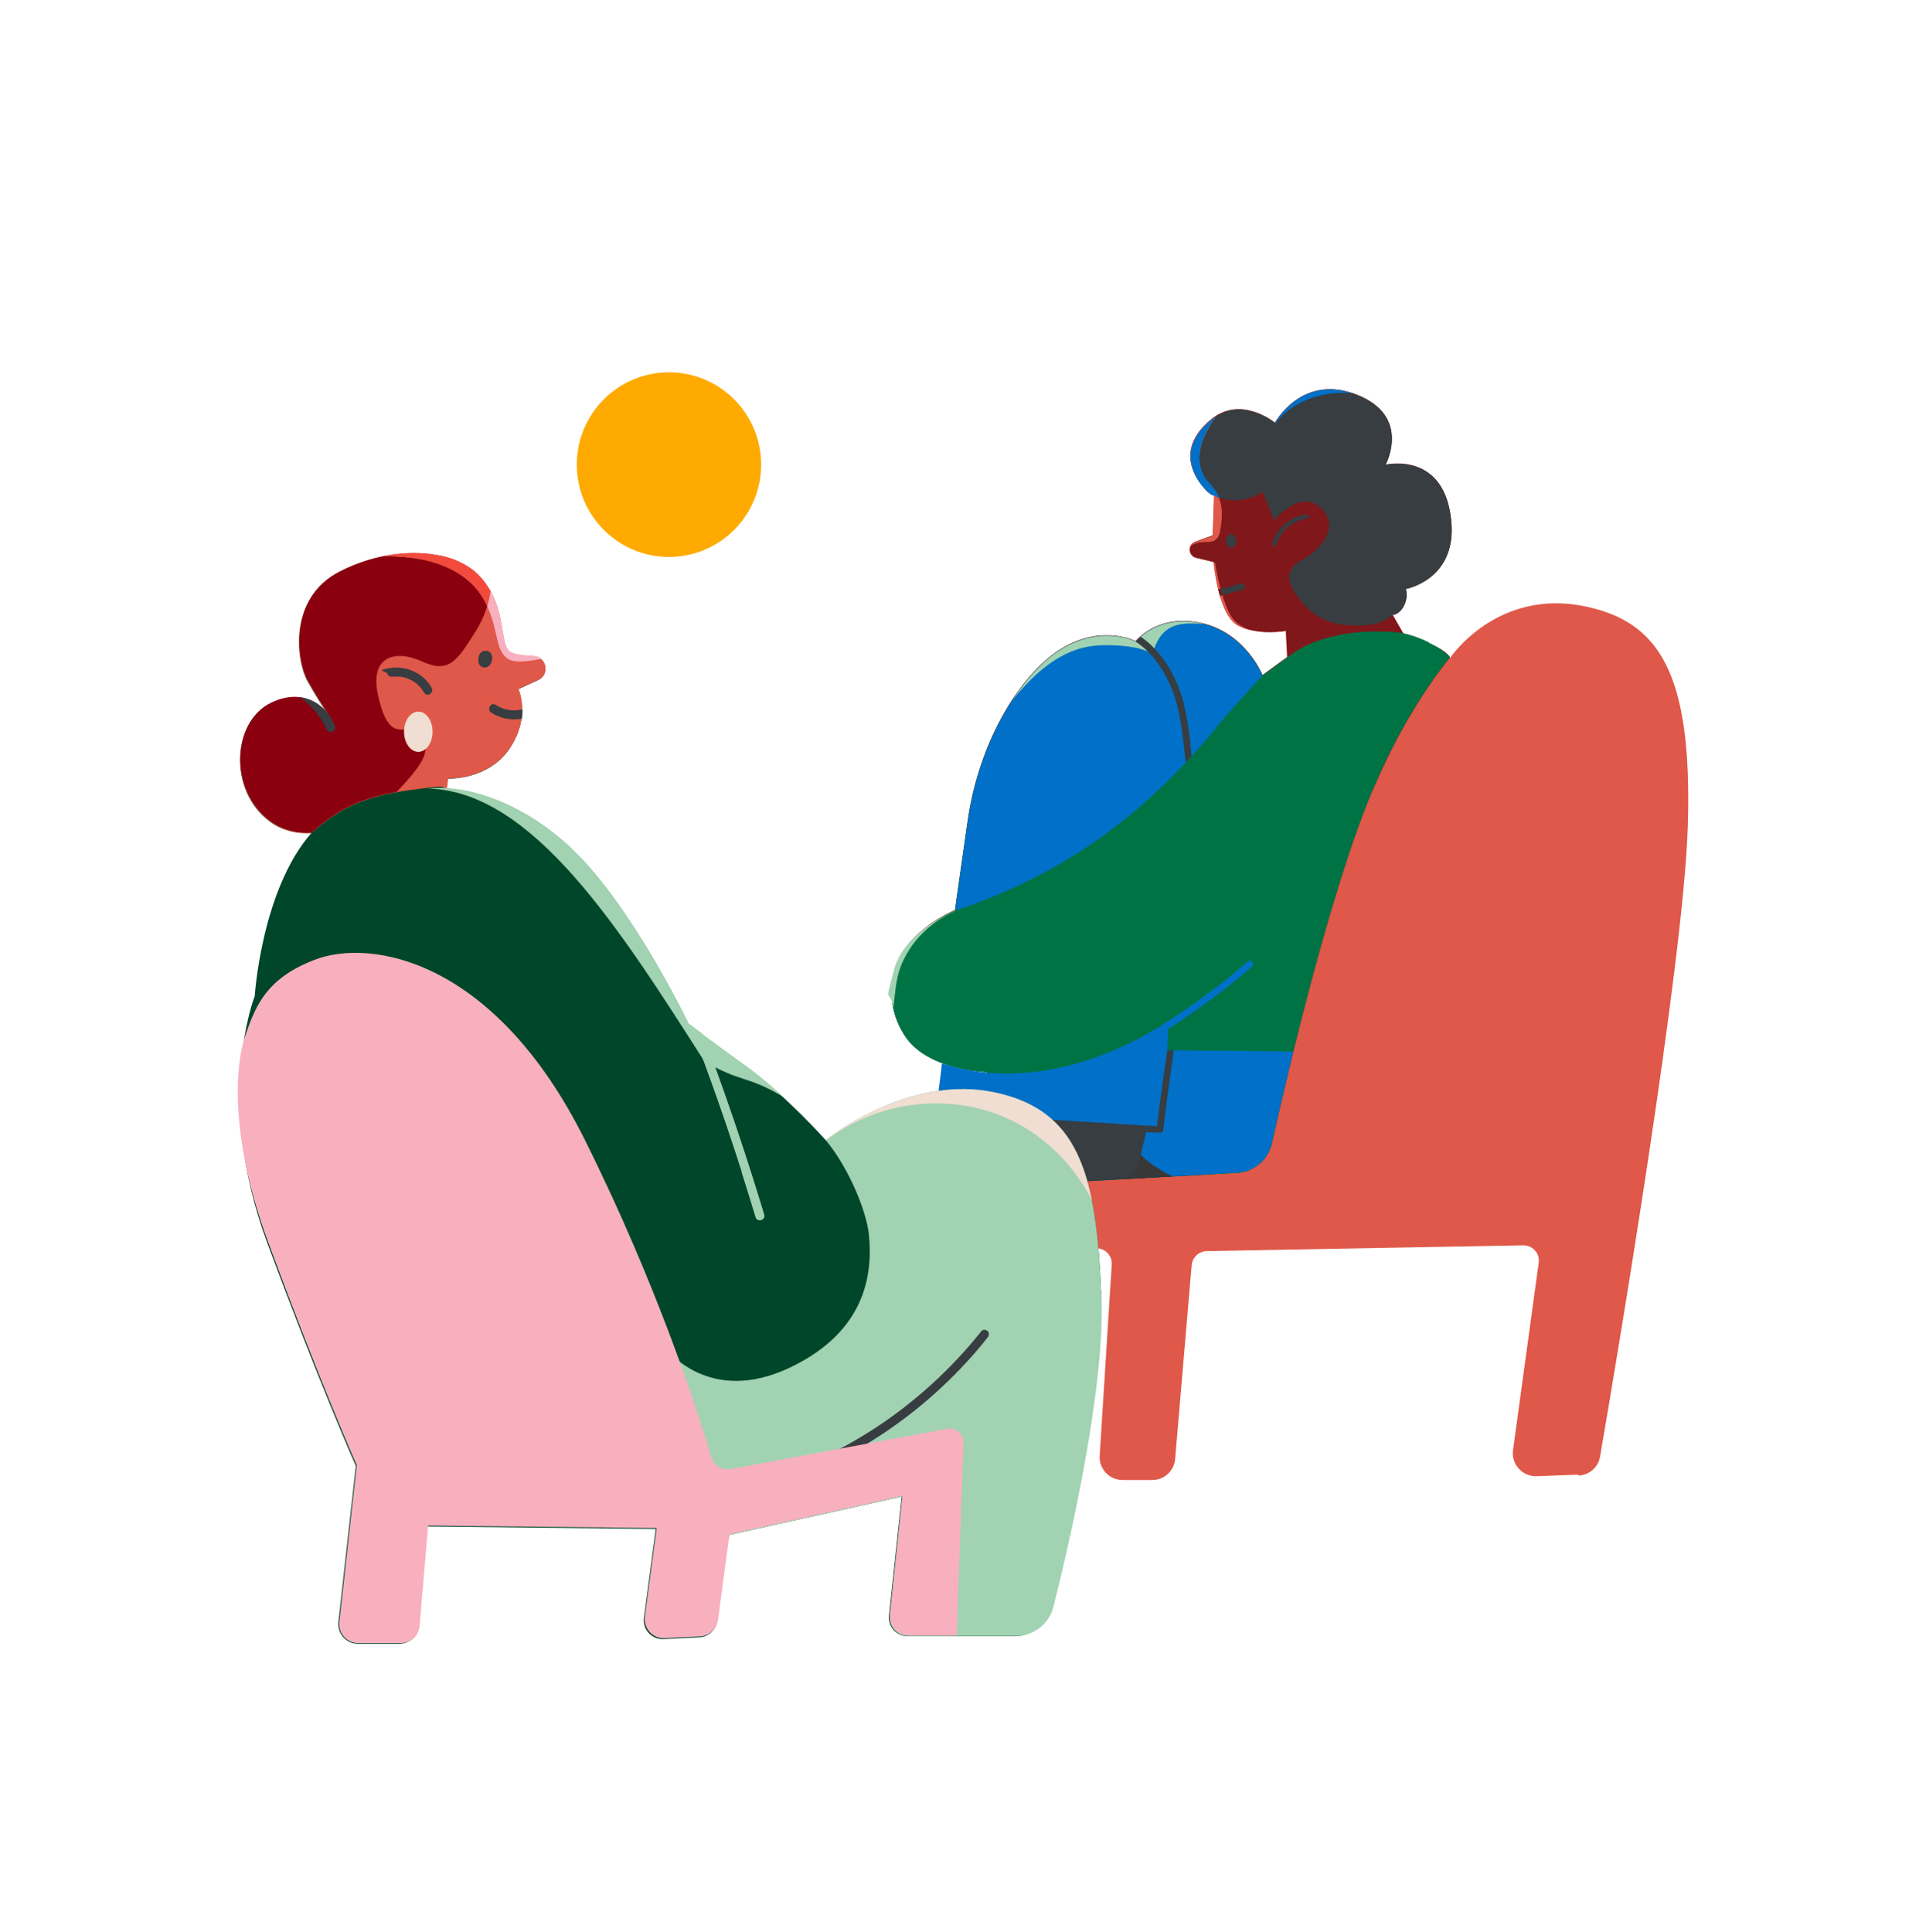 <svg xmlns="http://www.w3.org/2000/svg" width="300" height="301" viewBox="0 0 300 301" fill="none"><g clip-path="url(#clip0_1_1091)"><path d="M104.199 86.757C112.128 86.757 118.556 80.319 118.556 72.378C118.556 64.436 112.128 57.999 104.199 57.999C96.269 57.999 89.841 64.436 89.841 72.378C89.841 80.319 96.269 86.757 104.199 86.757Z" fill="#FFAA01"></path><path d="M245.861 229.852C247.565 229.782 248.955 228.563 249.234 226.892C251.667 212.757 262.235 150.157 262.896 128.745C263.661 104.548 258.237 96.888 247.043 94.486C233.173 91.527 225.872 102.494 225.872 102.494C225.872 102.494 225.316 101.24 222.152 100.092C218.989 98.943 218.78 99.117 218.78 99.117L216.868 95.774C216.868 95.774 218.016 95.74 218.711 94.138C219.337 92.71 218.885 91.736 218.885 91.736C218.885 91.736 226.672 90.343 226.011 81.5C225.351 72.656 215.756 72.378 215.756 72.378C215.756 72.378 219.858 64.823 211.271 61.48C202.685 58.138 198.548 65.867 198.548 65.867C198.548 65.867 193.194 61.411 188.466 65.449C183.565 69.627 185.65 73.527 187.006 75.337C188.362 77.148 189.092 77.148 189.092 77.148L188.883 83.38L186.137 84.389C184.92 84.842 185.025 86.583 186.276 86.896L189.022 87.558C189.022 87.558 189.718 95.74 192.777 97.411C195.836 99.082 200.251 98.281 200.251 98.281L200.46 102.355L196.601 105.175C196.601 105.175 193.994 98.629 187.145 97.062C180.297 95.496 176.855 99.883 176.855 99.883C176.855 99.883 171.884 97.271 165.661 100.823C159.438 104.374 152.59 114.749 150.713 127.84C148.835 140.931 148.731 141.767 148.731 141.767C148.731 141.767 140.84 145.004 139.484 151.028C139.484 151.028 137.398 155.902 140.944 161.333C144.49 166.765 153.702 166.939 153.702 166.939C153.702 166.939 154.745 171.186 153.389 174.424C152.034 177.662 141.326 175.817 138.337 178.15C133.852 181.701 138.58 185.6 138.58 185.6L137.085 185.914L135.382 231.175H145.15L144.559 194.548L170.771 194.444C172.162 194.444 173.24 195.593 173.17 196.985L171.293 226.753C171.154 228.807 172.788 230.548 174.874 230.548H179.497C181.34 230.548 182.904 229.121 183.043 227.275L185.616 197.09C185.72 195.871 186.728 194.931 187.945 194.896L237.275 193.991C238.735 193.991 239.882 195.244 239.673 196.707L235.676 225.883C235.363 228.076 237.136 230.026 239.326 229.956L245.792 229.712L245.861 229.852Z" fill="#DF5849"></path><path d="M213.844 123.105C217.807 113.67 222.291 106.881 225.872 102.389C225.664 102.076 224.864 101.066 222.222 100.092C219.058 98.943 218.85 99.117 218.85 99.117L216.938 95.774C216.938 95.774 218.085 95.74 218.78 94.138C219.406 92.71 218.954 91.736 218.954 91.736C218.954 91.736 226.741 90.343 226.081 81.5C225.212 70.15 215.825 72.378 215.825 72.378C215.825 72.378 219.928 64.823 211.341 61.48C202.754 58.138 198.617 65.867 198.617 65.867C198.617 65.867 193.264 61.411 188.536 65.449C183.634 69.627 185.72 73.527 187.076 75.337C188.397 77.148 189.162 77.148 189.162 77.148L188.953 83.38L186.207 84.389C184.99 84.842 185.094 86.583 186.346 86.896L189.092 87.558C189.092 87.558 189.787 95.74 192.846 97.411C195.94 99.082 200.321 98.281 200.321 98.281L200.529 102.355L196.671 105.175C196.671 105.175 194.063 98.629 187.215 97.062C180.366 95.496 176.925 99.883 176.925 99.883C176.925 99.883 171.953 97.271 165.731 100.823C159.508 104.374 152.659 114.749 150.782 127.84C148.905 140.931 148.801 141.767 148.801 141.767C148.801 141.767 140.909 145.004 139.553 151.028C139.553 151.028 137.468 155.902 141.014 161.333C144.559 166.73 153.772 166.939 153.772 166.939C153.772 166.939 154.815 171.186 153.459 174.424C152.103 177.662 141.396 175.817 138.406 178.15C133.922 181.701 138.65 185.6 138.65 185.6L192.742 182.606C195.349 182.467 197.54 180.587 198.131 178.045C200.529 167.252 207.169 138.842 213.809 123.035L213.844 123.105Z" fill="#80171A"></path><path d="M222.57 100.091C219.302 98.49 217.39 98.49 216.66 98.455C209.568 98.002 204.944 99.813 203.137 100.753C201.329 101.728 200.495 102.424 200.495 102.424L196.636 105.244C196.636 105.244 194.028 98.699 187.18 97.132C180.331 95.565 176.89 99.952 176.89 99.952C176.89 99.952 171.919 97.341 165.696 100.892C159.473 104.443 152.625 114.819 150.747 127.91C148.87 141.001 148.766 141.836 148.766 141.836C148.766 141.836 140.874 145.074 139.519 151.097C139.519 151.097 137.433 155.971 140.979 161.403C144.525 166.799 153.737 167.008 153.737 167.008C153.737 167.008 154.78 171.256 153.424 174.494C152.068 177.732 141.709 175.956 138.406 177.906C136.946 178.776 136.32 179.716 136.425 181.979C136.494 184.138 138.615 185.705 138.615 185.705L192.638 182.71C195.28 182.571 197.505 180.656 198.096 178.08C200.495 167.252 207.134 138.912 213.774 123.14C217.737 113.705 222.222 106.915 225.803 102.424C225.594 102.111 224.76 101.206 222.5 100.126L222.57 100.091Z" fill="#007345"></path><path d="M222.57 100.091C219.302 98.49 217.39 98.49 216.66 98.455C209.568 98.002 204.944 99.813 203.137 100.753C201.329 101.728 200.495 102.424 200.495 102.424L196.636 105.244C196.636 105.244 194.028 98.699 187.18 97.132C180.331 95.565 176.89 99.952 176.89 99.952C176.89 99.952 171.919 97.341 165.696 100.892C159.473 104.443 152.625 114.819 150.747 127.91C148.87 141.001 148.766 141.836 148.766 141.836C148.766 141.836 140.874 145.074 139.519 151.097C139.519 151.097 137.433 155.971 140.979 161.403C144.525 166.799 153.737 167.008 153.737 167.008C153.737 167.008 154.78 171.256 153.424 174.494C152.068 177.732 141.709 175.956 138.406 177.906C136.946 178.776 136.32 179.716 136.425 181.979C136.494 184.138 138.615 185.705 138.615 185.705L192.707 182.71C195.315 182.571 197.54 180.691 198.096 178.115C200.495 167.322 207.134 138.912 213.774 123.105C217.737 113.67 222.222 106.881 225.803 102.389C225.594 102.076 224.76 101.171 222.5 100.091H222.57Z" fill="#007345"></path><path d="M196.636 105.244C196.636 105.244 194.028 98.699 187.18 97.132C180.331 95.565 176.89 99.952 176.89 99.952C176.89 99.952 171.919 97.341 165.696 100.892C159.473 104.443 152.625 114.819 150.747 127.91C149.009 140.095 148.801 141.662 148.766 141.836C165.418 136.405 178.489 126.83 189.544 113.217C191.804 110.432 196.601 105.279 196.601 105.279L196.636 105.244Z" fill="#0070C8"></path><path d="M216.938 95.809C216.938 95.809 218.085 95.774 218.78 94.173C219.406 92.745 218.954 91.771 218.954 91.771C218.954 91.771 226.741 90.378 226.081 81.535C225.212 70.184 215.825 72.413 215.825 72.413C215.825 72.413 219.928 64.858 211.341 61.515C202.754 58.173 198.617 65.902 198.617 65.902C198.617 65.902 193.264 61.446 188.536 65.484C183.634 69.662 185.72 73.562 187.076 75.372C188.397 77.183 189.162 77.183 189.162 77.183C189.162 77.183 189.822 77.809 192.255 77.914C194.689 78.018 196.67 76.626 196.67 76.626L198.443 81.047C198.443 81.047 202.754 75.894 205.918 79.306C209.081 82.718 204.666 86.235 202.615 87.349C200.564 88.463 199.764 90.273 202.824 93.859C205.883 97.446 209.603 97.55 212.592 97.411C215.547 97.272 217.007 95.74 217.007 95.74L216.938 95.809Z" fill="#373D41"></path><path d="M181.34 170.803L153.772 173.554C153.668 173.867 153.563 174.18 153.459 174.494C152.103 177.732 141.744 175.956 138.441 177.906C136.981 178.776 136.355 179.716 136.459 181.979C136.529 184.138 138.65 185.705 138.65 185.705L187.701 182.989L181.305 170.803H181.34Z" fill="#373D41"></path><path d="M181.826 163.631L182 159.035C173.726 164.502 160.134 170.037 146.715 165.65C146.576 167.182 145.776 173.24 145.741 173.31L178.767 175.364L177.689 179.856C177.689 179.856 178.176 180.726 181.201 182.502C181.548 182.71 182 182.954 182.591 183.233L192.707 182.676C195.315 182.536 197.54 180.656 198.096 178.08C198.826 174.738 200.008 169.654 201.433 163.805L181.792 163.596L181.826 163.631Z" fill="#0070C8"></path><path d="M177.724 179.89C177.724 179.89 178.211 180.691 180.297 181.979C182.383 183.268 182.626 183.268 182.626 183.268L174.943 183.685C174.943 183.685 176.16 183.128 176.751 182.328C177.516 181.318 177.759 179.925 177.759 179.925L177.724 179.89Z" fill="#383838"></path><path d="M189.092 65.345C189.196 65.171 189.301 64.997 189.44 64.857C189.127 65.066 188.814 65.275 188.501 65.519C183.599 69.697 185.685 73.596 187.041 75.407C188.362 77.217 189.127 77.217 189.127 77.217L188.918 83.449L186.172 84.459C185.685 84.633 185.407 85.016 185.337 85.469C185.372 84.668 186.763 84.424 188.084 84.424C189.405 84.424 189.857 83.728 190.031 82.823C190.483 80.525 190.552 78.192 189.196 76.312C188.744 75.685 188.153 75.163 187.736 74.536C186.798 73.178 186.659 71.403 187.006 69.801C187.354 68.2 188.188 66.737 189.057 65.345H189.092Z" fill="#DF5849"></path><path d="M189.092 65.345C189.196 65.171 189.301 64.997 189.44 64.857C189.301 64.962 189.127 65.066 188.988 65.171C188.849 65.275 188.675 65.415 188.536 65.519C184.99 68.513 185.094 71.403 185.928 73.422C186.033 73.701 186.172 73.945 186.276 74.188C186.519 74.676 186.798 75.093 187.041 75.407C187.701 76.312 188.223 76.765 188.605 77.008C188.71 77.078 188.779 77.113 188.849 77.148C188.849 77.148 188.918 77.148 188.953 77.182H189.022C189.057 77.182 189.092 77.182 189.127 77.182C189.127 77.182 189.335 77.356 189.892 77.565C189.718 77.113 189.509 76.66 189.196 76.242C188.744 75.616 188.153 75.093 187.736 74.467C186.798 73.109 186.659 71.333 187.006 69.732C187.354 68.13 188.188 66.668 189.057 65.275L189.092 65.345Z" fill="#0070C8"></path><path d="M190.691 93.581C189.996 91.562 189.613 89.821 189.266 87.697L189.057 87.627C189.057 87.906 189.787 95.809 192.812 97.446C193.472 97.794 194.168 98.037 194.898 98.212C192.568 97.341 191.699 96.54 190.691 93.546V93.581Z" fill="#DF5849"></path><path d="M198.583 65.937V66.041C201.19 62.559 205.779 60.888 210.541 61.236C202.511 58.625 198.617 65.832 198.583 65.902V65.937Z" fill="#0070C8"></path><path d="M187.215 97.132C180.366 95.565 176.925 99.952 176.925 99.952C176.925 99.952 171.953 97.341 165.731 100.892C163.019 102.424 160.203 105.279 157.7 109.074C161.42 104.478 165.418 101.206 170.25 100.614C172.405 100.335 177.863 100.509 179.497 101.937C180.749 97.48 183.182 96.853 187.284 97.202C187.284 97.202 187.284 97.202 187.25 97.202L187.215 97.132Z" fill="#A1D2B1"></path><path d="M140.214 150.784C141.709 146.745 144.907 143.577 148.905 141.871H148.801C148.801 141.871 140.874 145.005 139.275 151.028C137.676 157.051 138.511 153.604 139.171 156.947C139.38 154.997 139.553 152.629 140.214 150.784Z" fill="#A1D2B1"></path><path d="M198.791 84.842C199.417 82.892 201.086 81.326 203.102 80.873C205.118 80.421 203.345 80.107 202.928 80.212C200.703 80.734 198.826 82.475 198.131 84.668C197.992 85.086 198.652 85.295 198.791 84.842Z" fill="#373D41"></path><path d="M191.56 83.206C191.039 83.554 190.761 84.25 191.039 84.842C191.178 85.155 191.56 85.329 191.873 85.26C192.186 85.19 192.464 84.912 192.534 84.598C192.603 84.285 192.534 83.902 192.395 83.623C192.256 83.345 192.082 83.31 191.873 83.31C191.665 83.31 191.491 83.449 191.352 83.623C191.213 83.797 191.213 83.972 191.247 84.146C191.282 84.32 191.247 84.494 191.352 84.668C191.456 84.842 191.734 84.981 191.943 84.912C192.151 84.842 192.151 84.772 192.221 84.668C192.29 84.563 192.29 84.459 192.29 84.355C192.29 84.25 192.29 84.18 192.29 84.076C192.29 83.972 192.29 83.937 192.29 83.832C192.29 83.588 192.116 83.31 191.838 83.345C191.56 83.38 191.421 83.623 191.352 83.867C191.282 84.111 191.282 84.285 191.352 84.494C191.421 84.703 191.595 84.807 191.769 84.737C191.943 84.668 192.047 84.494 192.012 84.32C192.012 84.32 192.012 84.285 192.012 84.25C192.012 84.215 192.012 84.215 192.012 84.18C192.012 84.146 192.012 84.076 192.012 84.146C192.012 84.146 192.012 84.111 192.012 84.076C192.012 84.041 192.012 84.006 192.012 84.041C192.012 84.076 192.012 84.041 192.012 84.006C192.012 84.041 191.908 84.076 191.908 84.076H191.804C191.734 84.076 191.665 84.076 191.595 84.041C191.595 84.041 191.56 83.972 191.595 84.006C191.63 84.041 191.595 83.972 191.595 83.972C191.595 83.972 191.595 83.902 191.595 83.937C191.595 83.937 191.595 83.972 191.595 84.006C191.595 84.111 191.595 84.25 191.56 84.355C191.525 84.459 191.56 84.424 191.56 84.424C191.56 84.424 191.56 84.424 191.56 84.459C191.56 84.494 191.56 84.389 191.56 84.424C191.56 84.494 191.56 84.459 191.56 84.424C191.56 84.389 191.665 84.32 191.699 84.32C191.734 84.32 191.804 84.32 191.873 84.32C191.873 84.32 191.873 84.285 191.873 84.25C191.873 84.215 191.873 84.215 191.873 84.18C191.873 84.18 191.873 84.18 191.873 84.146C191.873 84.111 191.873 84.041 191.873 84.006C191.873 84.076 191.873 83.972 191.873 84.006C191.943 84.006 191.804 84.076 191.873 84.006C191.943 84.006 191.804 84.006 191.873 84.006C191.873 84.006 191.804 84.006 191.838 84.006C191.873 84.006 191.804 84.006 191.804 84.006C191.838 84.041 191.804 83.937 191.804 84.006C191.804 84.076 191.804 84.041 191.804 84.076C191.804 84.146 191.804 84.006 191.804 84.076C191.804 84.146 191.804 84.111 191.804 84.146C191.804 84.18 191.804 84.25 191.838 84.285C191.873 84.32 191.838 84.215 191.838 84.285C191.838 84.355 191.838 84.355 191.838 84.355C191.838 84.355 191.838 84.389 191.838 84.424C191.838 84.459 191.838 84.389 191.838 84.389C191.838 84.389 191.838 84.424 191.838 84.459C191.838 84.529 191.838 84.459 191.838 84.494C191.873 84.424 191.838 84.529 191.838 84.494C191.804 84.563 191.838 84.494 191.804 84.529C191.734 84.563 191.804 84.529 191.769 84.529C191.769 84.529 191.838 84.529 191.804 84.529C191.769 84.529 191.769 84.529 191.734 84.529C191.734 84.529 191.838 84.529 191.769 84.529C191.699 84.529 191.734 84.529 191.699 84.529C191.769 84.529 191.63 84.529 191.699 84.529H191.734C191.699 84.459 191.734 84.529 191.734 84.494C191.734 84.563 191.734 84.424 191.734 84.494C191.734 84.424 191.734 84.459 191.734 84.424C191.734 84.389 191.734 84.32 191.734 84.285C191.734 84.285 191.734 84.25 191.734 84.215C191.734 84.18 191.734 84.111 191.769 84.076C191.804 84.041 191.769 84.111 191.769 84.076C191.769 84.076 191.769 84.076 191.769 84.041C191.769 84.041 191.769 84.006 191.769 83.972C191.769 83.937 191.769 83.937 191.804 83.902C191.873 83.832 191.838 83.867 191.804 83.902C191.804 83.902 191.804 83.867 191.838 83.867C191.873 83.867 191.873 83.867 191.908 83.832C191.943 83.797 191.838 83.867 191.908 83.832C191.977 83.797 191.908 83.832 191.943 83.832C192.082 83.728 192.186 83.519 192.082 83.345C191.977 83.171 191.769 83.101 191.595 83.206H191.56Z" fill="#373D41"></path><path d="M190.031 92.815C191.178 92.502 192.36 92.188 193.507 91.875C193.785 91.805 193.959 91.492 193.855 91.248C193.785 90.97 193.472 90.796 193.229 90.9C192.082 91.213 190.9 91.527 189.753 91.84C189.822 92.188 189.926 92.502 190.031 92.85V92.815Z" fill="#373D41"></path><path d="M190.413 92.711C190.309 92.362 190.204 92.049 190.135 91.701C190.031 91.701 189.892 91.771 189.787 91.805C189.857 92.153 189.961 92.467 190.065 92.815C190.204 92.815 190.309 92.745 190.448 92.711H190.413Z" fill="#80171A"></path><path d="M184.434 109.736C183.704 106.846 182.417 104.061 180.471 101.763C179.671 100.788 178.732 99.883 177.655 99.186C177.168 99.604 176.89 99.917 176.89 99.952C179.01 101.31 180.61 103.399 181.757 105.627C183.147 108.273 183.773 111.198 184.156 114.157C184.364 115.689 184.503 117.256 184.677 118.788C184.99 118.44 185.303 118.126 185.616 117.778C185.337 115.097 185.059 112.382 184.399 109.77L184.434 109.736Z" fill="#373D41"></path><path d="M181.826 163.631C181.826 163.631 180.679 171.291 180.227 175.434C179.532 175.434 178.871 175.364 178.176 175.33H178.802C178.802 175.364 178.559 176.374 178.559 176.374C179.219 176.374 179.88 176.444 180.54 176.444C180.714 176.478 180.922 176.444 181.062 176.304C181.166 176.2 181.235 176.026 181.201 175.887C181.653 171.778 182.313 167.705 182.8 163.596H181.826V163.631Z" fill="#373D41"></path><path d="M181.792 160.428C186.415 157.399 190.9 154.196 195.037 150.54C195.558 150.088 194.793 149.357 194.307 149.809C190.239 153.395 185.824 156.564 181.27 159.523C180.714 159.871 181.235 160.776 181.792 160.428Z" fill="#0070C8"></path><path d="M171.536 201.686C170.771 182.815 168.06 172.788 154.606 170.107C141.153 167.426 128.638 177.628 128.638 177.628C128.638 177.628 122.276 170.49 116.123 166.069C109.969 161.647 107.258 159.523 107.258 159.523C107.258 159.523 98.602 141.419 89.181 132.366C83.584 127.005 76.839 123.523 69.574 122.792L69.782 121.295C69.782 121.295 76.04 121.573 79.377 116.595C82.715 111.616 80.733 107.368 80.733 107.368L83.827 105.941C85.669 105.071 85.113 102.32 83.062 102.25C81.011 102.181 79.69 101.972 79.203 101.415C77.674 99.674 78.925 94.208 74.58 89.786C70.269 85.365 60.952 84.981 52.852 89.125C44.752 93.268 46.212 103.086 47.846 106.045C48.959 108.065 50.315 110.188 51.079 111.337C49.932 109.875 47.047 107.299 42.249 109.527C35.818 112.521 35.54 124.045 42.736 128.467C44.474 129.512 46.456 129.86 48.507 129.755C40.72 138.633 39.677 155.171 39.677 155.171C39.677 155.171 33.315 171.152 41.589 193.504C49.863 215.856 55.425 228.355 55.425 228.355L52.713 252.657C52.505 254.502 53.93 256.069 55.773 256.069H62.204C63.803 256.069 65.159 254.85 65.263 253.248L66.549 237.79L102.148 238.173L100.305 252.03C100.062 253.84 101.522 255.407 103.329 255.337L108.961 255.059C110.352 254.989 111.534 253.91 111.708 252.517L113.515 239.113L140.457 233.125L138.476 251.682C138.302 253.388 139.623 254.885 141.361 254.885H157.978C160.829 254.885 163.297 252.935 163.992 250.185C166.53 240.123 172.023 216.308 171.432 201.72L171.536 201.686Z" fill="#00462A"></path><path d="M69.609 122.757L69.817 121.26C69.817 121.26 76.075 121.538 79.412 116.56C82.749 111.581 80.768 107.333 80.768 107.333L83.862 105.906C85.704 105.036 85.148 102.285 83.097 102.215C81.22 102.146 79.725 101.937 79.238 101.38C77.709 99.639 78.96 94.173 74.615 89.751C70.304 85.33 60.987 84.947 52.887 89.09C44.787 93.233 46.247 103.051 47.881 106.01C48.993 108.03 50.349 110.154 51.114 111.303C49.967 109.84 47.081 107.264 42.284 109.492C35.853 112.486 35.575 124.01 42.771 128.432C44.196 129.303 45.934 129.894 48.472 129.79C52.678 126.065 56.398 124.115 63.629 123.105C70.86 122.096 68.218 122.792 69.574 122.827L69.609 122.757Z" fill="#DF5849"></path><path d="M74.649 89.682C70.339 85.26 61.022 84.877 52.922 89.02C44.822 93.163 46.282 102.981 47.916 105.941C49.028 107.96 50.384 110.084 51.149 111.233C50.002 109.771 47.116 107.194 42.319 109.422C35.888 112.417 35.609 123.941 42.806 128.363C44.231 129.233 45.969 129.825 48.507 129.72C52.331 126.308 55.738 124.428 61.787 123.349C63.699 121.399 65.715 119.032 66.132 117.535C66.897 114.61 65.889 113.043 63.873 113.461C61.891 113.879 60.153 114.157 58.867 108.204C57.58 102.25 61.543 101.136 65.68 103.016C69.817 104.896 71.034 103.26 74.128 98.281C75.553 96.018 76.144 93.825 76.388 92.084C75.936 91.283 75.345 90.483 74.58 89.716L74.649 89.682Z" fill="#8B000F"></path><path d="M171.536 201.686C170.771 182.815 168.06 172.788 154.606 170.107C142.717 167.74 131.175 175.469 128.638 177.628C132.427 182.223 135.034 189.012 135.347 192.355C135.868 197.612 135.451 207.187 122.971 213.07C110.491 218.954 103.92 210.25 103.92 210.25L113.55 239.775L113.654 239.078L140.596 233.09L138.615 251.717C138.441 253.388 139.762 254.85 141.431 254.85H158.222C161.003 254.85 163.436 252.97 164.097 250.254C166.6 240.262 172.162 216.343 171.571 201.686H171.536Z" fill="#A1D2B1"></path><path d="M83.097 102.146C81.22 102.076 79.725 101.867 79.238 101.31C77.709 99.57 78.96 94.103 74.615 89.682C71.486 86.479 65.68 85.399 59.666 86.618C61.891 86.618 64.116 86.757 66.271 87.245C69.504 87.976 72.703 89.577 74.649 92.258C76.109 94.243 76.805 96.68 77.326 99.082C77.639 100.44 77.987 102.007 79.238 102.703C79.968 103.086 80.837 103.086 81.672 103.016C82.575 102.947 83.445 102.807 84.314 102.633C84.001 102.355 83.584 102.181 83.097 102.181V102.146Z" fill="#F8B0BE"></path><path d="M76.422 92.084C76.179 91.701 75.936 91.283 75.657 90.9C75.657 90.9 75.657 90.865 75.623 90.831C75.518 90.657 75.379 90.517 75.24 90.343C75.206 90.308 75.171 90.274 75.136 90.204C74.997 90.03 74.823 89.856 74.649 89.682C74.475 89.508 74.302 89.334 74.093 89.159C74.058 89.125 73.989 89.09 73.954 89.02C73.78 88.881 73.606 88.742 73.398 88.602C73.398 88.602 73.363 88.568 73.328 88.533C73.12 88.394 72.911 88.254 72.668 88.115C72.598 88.115 72.563 88.045 72.494 88.01C72.285 87.906 72.112 87.802 71.903 87.697C71.868 87.697 71.833 87.662 71.799 87.628C71.555 87.523 71.312 87.384 71.034 87.279C70.999 87.279 70.93 87.245 70.895 87.21C70.651 87.105 70.443 87.036 70.2 86.966C70.165 86.966 70.095 86.966 70.06 86.931C69.782 86.827 69.504 86.757 69.226 86.688H69.157C68.879 86.618 68.6 86.548 68.322 86.513C68.287 86.513 68.253 86.513 68.183 86.513C67.557 86.409 66.932 86.305 66.271 86.235C66.236 86.235 66.202 86.235 66.167 86.235C65.506 86.165 64.811 86.165 64.151 86.165C64.151 86.165 64.116 86.165 64.081 86.165C63.386 86.165 62.656 86.235 61.926 86.305C61.926 86.305 61.926 86.305 61.891 86.305C61.161 86.374 60.431 86.513 59.666 86.653C61.891 86.653 64.116 86.792 66.271 87.279C69.504 88.01 72.703 89.612 74.649 92.293C75.136 92.954 75.553 93.686 75.901 94.451C76.144 93.616 76.318 92.78 76.422 92.084Z" fill="#F24B3D"></path><path d="M116.157 166.034C110.004 161.612 107.293 159.488 107.293 159.488C107.293 159.488 98.636 141.384 89.215 132.332C83.966 127.283 75.24 121.991 66.688 122.827C82.958 123.279 96.412 144.483 109.691 165.303C115.566 168.749 116.123 167.392 121.963 170.838C120.155 169.167 118.139 167.461 116.157 166.034Z" fill="#A1D2B1"></path><path d="M154.606 170.107C142.786 167.74 131.349 175.364 128.707 177.593V177.662C136.355 171.674 147.271 170.177 156.24 173.937C162.22 176.444 167.156 181.213 170.076 186.993C168.164 177.453 164.027 171.987 154.606 170.107Z" fill="#EFDED1"></path><path d="M131.627 226.858C138.302 223.306 144.386 218.676 149.6 213.21C151.095 211.643 152.52 210.041 153.841 208.335C154.085 208.057 154.12 207.639 153.841 207.361C153.563 207.082 153.077 207.082 152.868 207.361C148.21 213.21 142.613 218.328 136.355 222.436C134.582 223.585 132.774 224.664 130.932 225.639C130.132 226.057 130.828 227.275 131.627 226.858Z" fill="#373D41"></path><path d="M115.497 182.572C116.262 184.904 116.957 187.272 117.687 189.604C117.93 190.475 119.286 190.092 119.043 189.221C116.54 180.935 113.793 172.684 110.804 164.572C110.387 163.423 109.935 162.274 109.517 161.125C108.301 160.22 107.64 159.697 107.432 159.523C110.352 167.113 113.063 174.808 115.532 182.537L115.497 182.572Z" fill="#A1D2B1"></path><path d="M50.94 113.705C51.079 114.053 51.601 114.123 51.879 113.949C52.227 113.74 52.261 113.357 52.122 113.009C51.809 112.243 51.392 111.546 50.906 110.85C50.975 110.989 51.079 111.094 51.149 111.233C50.419 110.293 48.959 108.9 46.734 108.622C48.576 109.91 50.002 111.686 50.906 113.74L50.94 113.705Z" fill="#373D41"></path><path d="M61.161 105.419C61.508 105.384 62.134 105.384 62.482 105.419C62.969 105.523 63.49 105.662 63.907 105.871C64.811 106.324 65.541 106.985 66.028 107.856C66.514 108.726 67.662 107.925 67.245 107.16C65.993 104.896 63.351 103.678 60.813 104.061C58.276 104.444 60.222 104.583 60.327 104.931C60.431 105.279 60.813 105.488 61.196 105.419H61.161Z" fill="#373D41"></path><path d="M77.222 109.805C76.457 109.318 75.762 110.502 76.526 111.024C77.917 111.929 79.655 112.243 81.289 111.964C81.359 111.442 81.394 110.954 81.394 110.502C80.003 110.85 78.473 110.641 77.222 109.805Z" fill="#373D41"></path><path d="M75.414 101.38C75.136 101.415 74.893 101.624 74.754 101.867C74.615 102.111 74.649 102.076 74.615 102.181C74.58 102.285 74.58 102.32 74.545 102.39C74.51 102.459 74.545 102.529 74.51 102.599C74.475 102.668 74.51 102.773 74.51 102.877C74.51 102.981 74.51 103.086 74.51 103.156C74.545 103.364 74.684 103.573 74.823 103.713C74.962 103.852 75.067 103.922 75.24 103.956C75.414 103.991 75.588 103.991 75.762 103.956C76.04 103.852 76.283 103.678 76.422 103.399C76.561 103.121 76.596 103.051 76.631 102.877C76.666 102.703 76.7 102.39 76.631 102.146C76.561 101.902 76.492 101.833 76.388 101.693C76.283 101.554 76.109 101.484 75.97 101.415C75.657 101.31 75.275 101.415 75.032 101.624C74.788 101.833 74.823 101.937 74.823 102.111C74.823 102.285 74.893 102.494 75.032 102.599C75.171 102.703 75.345 102.807 75.518 102.807C75.692 102.807 75.866 102.738 76.005 102.599L75.866 102.703C75.866 102.703 75.866 102.703 75.901 102.703L75.727 102.773C75.727 102.773 75.762 102.773 75.796 102.773H75.623C75.623 102.773 75.657 102.773 75.692 102.773H75.518H75.588L75.414 102.703C75.414 102.703 75.449 102.703 75.484 102.703L75.345 102.599C75.345 102.599 75.379 102.633 75.414 102.668L75.31 102.529C75.31 102.529 75.31 102.564 75.345 102.599L75.275 102.424C75.275 102.459 75.275 102.494 75.275 102.564V102.39C75.275 102.459 75.275 102.494 75.275 102.564V102.39C75.275 102.529 75.24 102.668 75.171 102.807L75.24 102.633C75.24 102.703 75.171 102.738 75.136 102.807L75.24 102.668C75.24 102.668 75.206 102.738 75.171 102.738L75.31 102.633L75.24 102.668L75.414 102.599C75.414 102.599 75.379 102.599 75.345 102.599H75.518C75.518 102.599 75.484 102.599 75.449 102.599H75.623C75.623 102.599 75.588 102.599 75.553 102.599L75.727 102.668C75.727 102.668 75.692 102.668 75.657 102.668L75.796 102.773C75.796 102.773 75.762 102.738 75.727 102.703L75.831 102.842C75.831 102.842 75.796 102.773 75.762 102.738L75.831 102.912C75.831 102.877 75.831 102.842 75.831 102.807V102.981C75.831 102.912 75.831 102.842 75.831 102.807V102.981C75.831 102.842 75.831 102.668 75.936 102.529L75.866 102.703C75.866 102.668 75.901 102.633 75.936 102.564L75.831 102.703C75.831 102.668 75.901 102.633 75.936 102.599L75.796 102.703C75.796 102.703 75.831 102.703 75.866 102.668L75.692 102.738C75.692 102.738 75.727 102.738 75.762 102.738C75.936 102.738 76.109 102.564 76.179 102.424C76.248 102.285 76.318 102.041 76.248 101.902C76.179 101.763 76.075 101.554 75.936 101.484L75.762 101.415C75.623 101.415 75.518 101.415 75.379 101.415L75.414 101.38Z" fill="#373D41"></path><path d="M65.159 117.117C66.388 117.117 67.384 115.714 67.384 113.983C67.384 112.253 66.388 110.85 65.159 110.85C63.93 110.85 62.934 112.253 62.934 113.983C62.934 115.714 63.93 117.117 65.159 117.117Z" fill="#EFDED1"></path><path d="M149.009 254.85L150.087 224.804C150.122 223.411 148.87 222.332 147.514 222.575L113.793 228.842C112.472 229.086 111.186 228.285 110.804 226.997C108.857 220.417 102.495 200.397 91.058 177.488C77.048 149.426 57.789 146.154 49.063 149.496C41.658 152.316 39.885 156.459 38.286 161.09C36.096 167.426 36.513 179.299 41.728 193.399C50.002 215.751 55.564 228.25 55.564 228.25L52.852 252.657C52.644 254.432 54.034 255.964 55.807 255.964H62.412C63.977 255.964 65.263 254.78 65.367 253.214L66.688 237.651L102.287 238.034L100.444 251.821C100.201 253.666 101.696 255.303 103.538 255.198L109.031 254.92C110.456 254.85 111.638 253.771 111.847 252.343L113.62 239.009L140.562 233.02L138.615 251.473C138.441 253.248 139.797 254.78 141.57 254.78H149.009V254.85Z" fill="#F8B0BE"></path></g><defs><clipPath id="clip0_1_1091"><rect width="226" height="198" fill="white" transform="translate(37 57.999)"></rect></clipPath></defs></svg>
